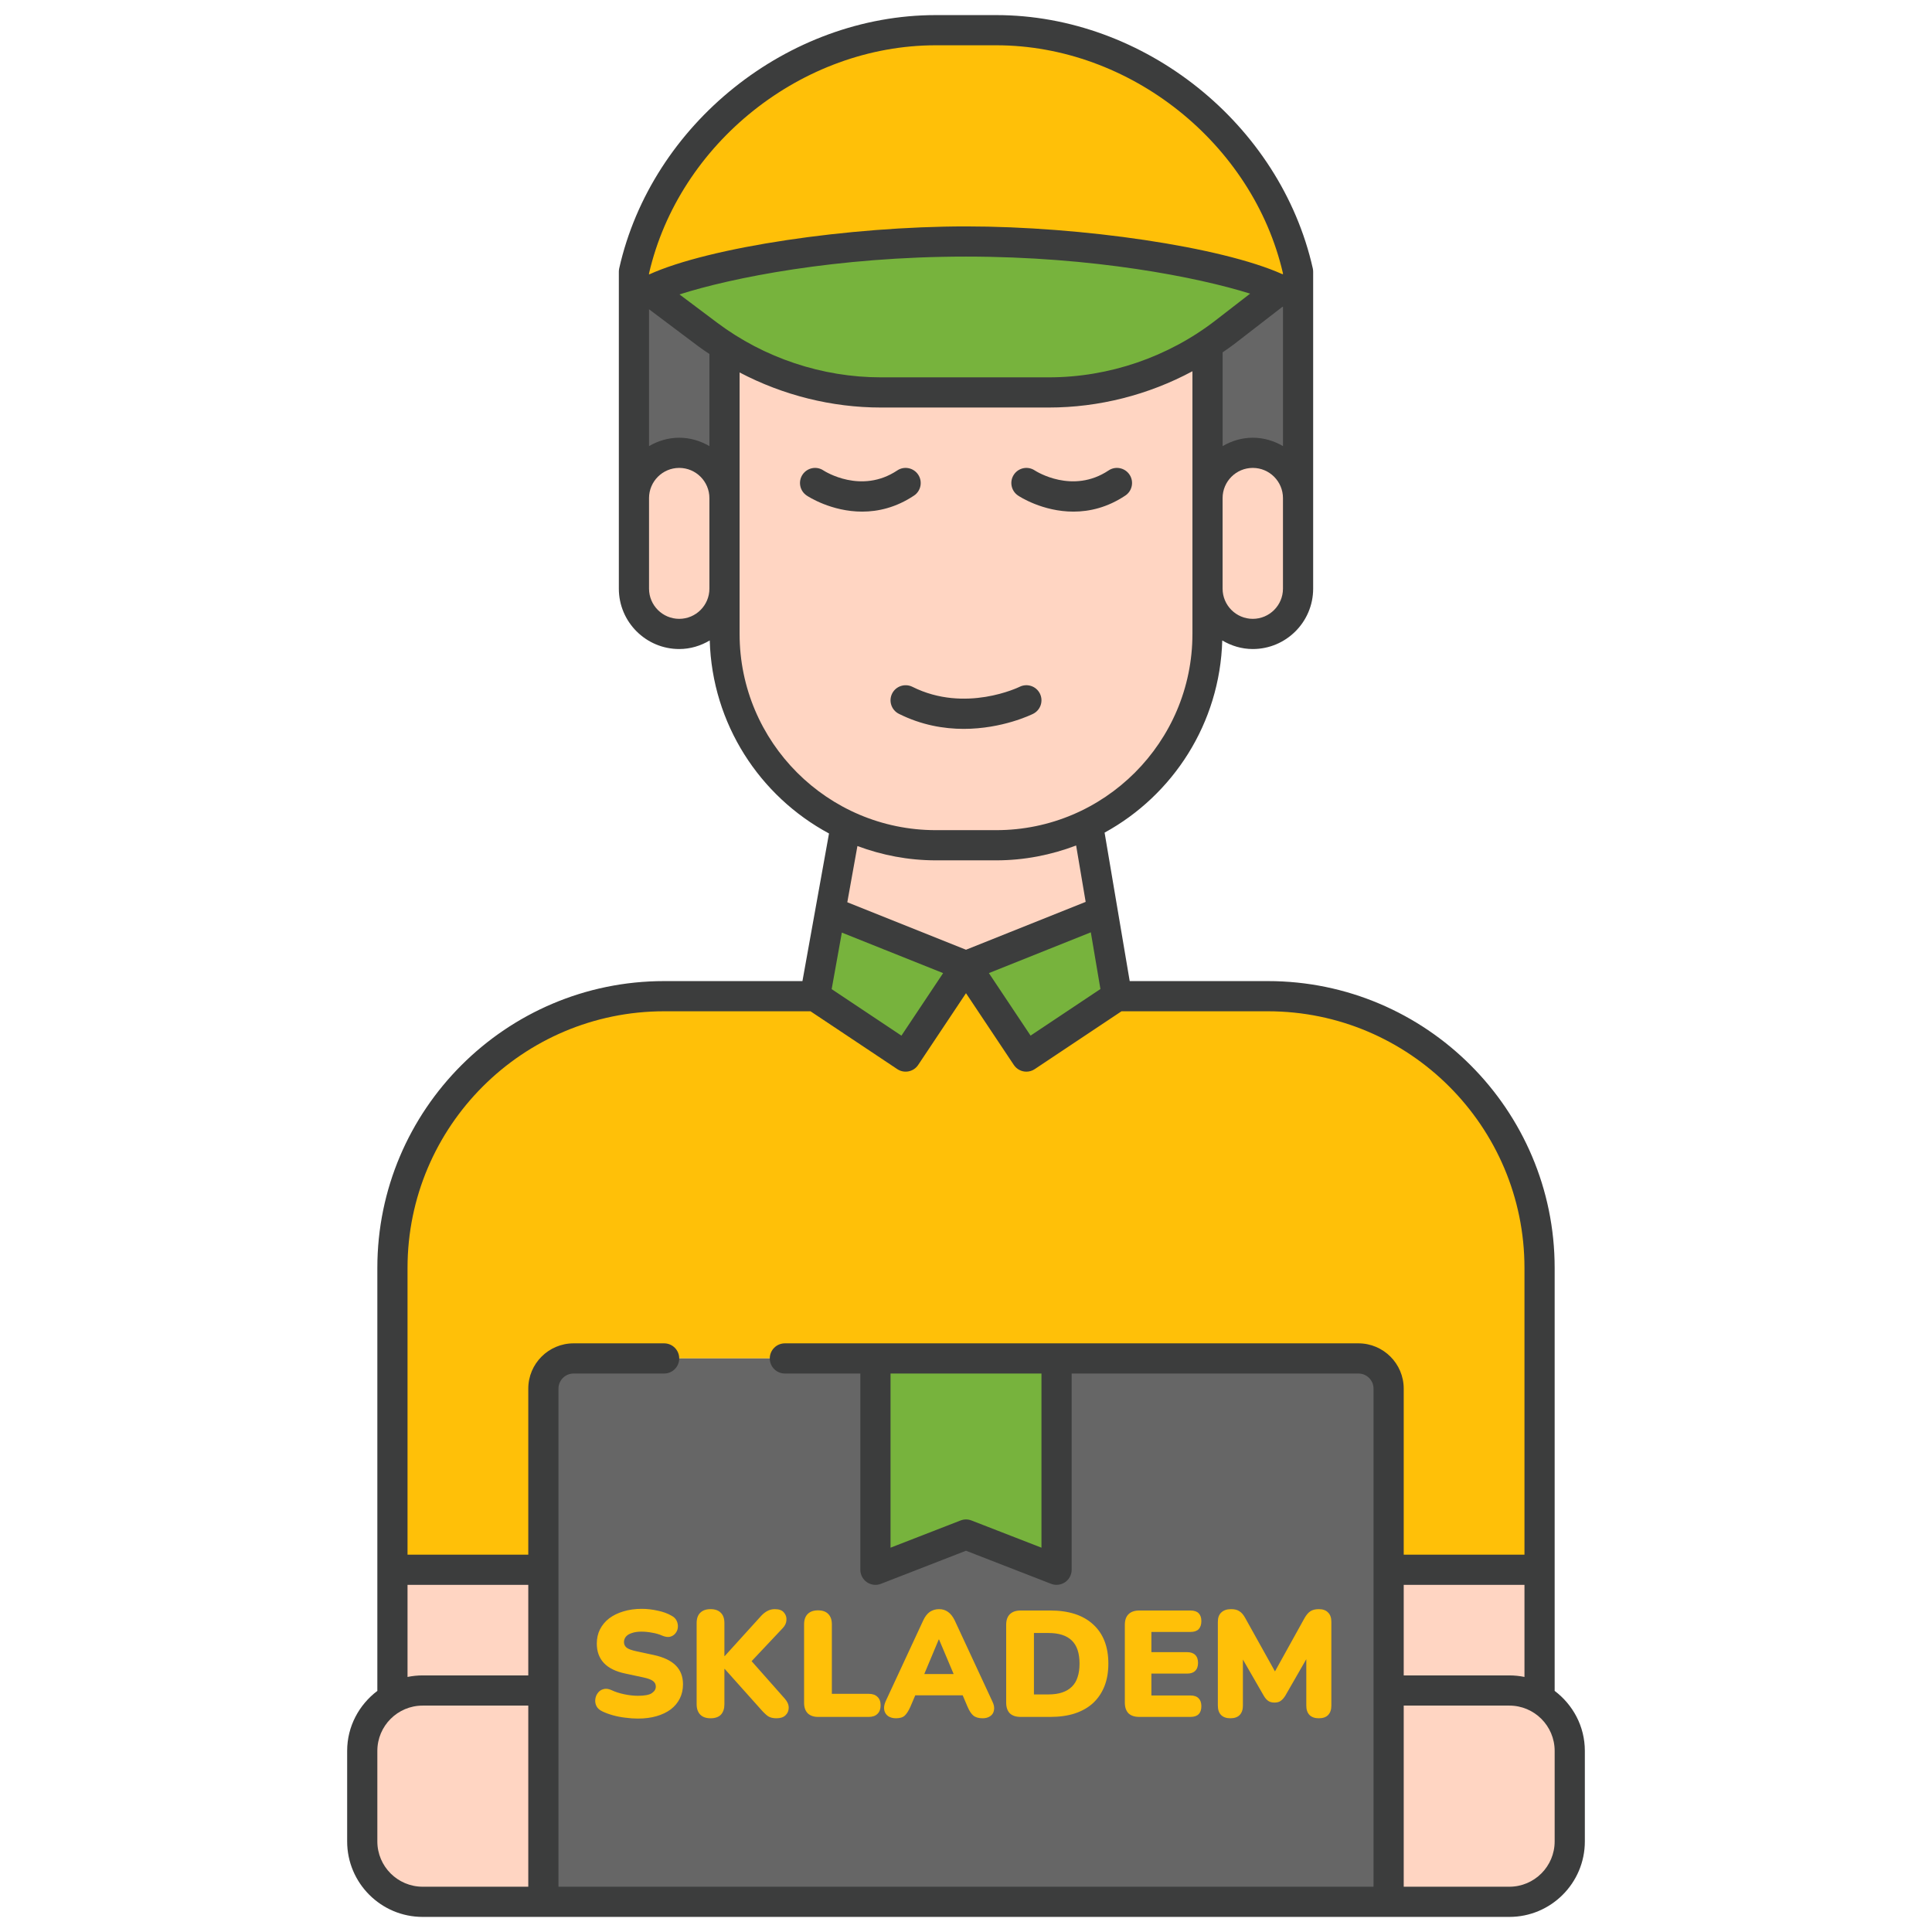 <svg width="512" height="512" viewBox="0 0 512 512" fill="none" xmlns="http://www.w3.org/2000/svg">
<g clip-path="url(#clip0_751_76)">
<path d="M416 464V488C416 496.8 408.8 504 400 504H368V448H400C402.88 448 405.68 448.8 408 450.16C412.8 452.96 416 458.08 416 464Z" fill="#FFD5C2"/>
<path d="M408 416V450.16C405.68 448.8 402.88 448 400 448H368V416H408Z" fill="#FFD5C2"/>
<path d="M408 336V416H368V368C368 363.6 364.4 360 360 360H280H232H152C147.6 360 144 363.6 144 368V416H104V336C104 296.24 136.24 264 176 264H216L240 280L256 256L272 280L296 264H336C375.76 264 408 296.24 408 336Z" fill="#FFC008"/>
<path d="M368 448V504H144V448V416V368C144 363.6 147.6 360 152 360H232V416L256 406.64L280 416V360H360C364.4 360 368 363.6 368 368V416V448Z" fill="#666666"/>
<path d="M344 144V156C344 162.64 338.64 168 332 168C325.36 168 320 162.64 320 156V132C320 125.36 325.36 120 332 120C338.64 120 344 125.36 344 132V144Z" fill="#FFD5C2"/>
<path d="M344 79.999V131.999C344 125.359 338.64 119.999 332 119.999C325.36 119.999 320 125.359 320 131.999V91.439V91.359C321.6 90.319 323.12 89.279 324.64 88.079L339.44 76.559C342.4 77.919 344 79.119 344 79.999Z" fill="#666666"/>
<path d="M344 72V80C344 79.12 342.4 77.92 339.44 76.56C327.76 71.36 294.88 64 256 64C216.48 64 183.12 71.68 171.92 76.88C169.36 78.08 168 79.2 168 80V72C176.24 35.44 210.16 8 248 8H264C282.88 8 300.88 14.88 315.12 26.32C329.36 37.76 339.84 53.76 344 72Z" fill="#FFC008"/>
<path d="M339.442 76.56L324.642 88.08C323.122 89.28 321.602 90.32 320.002 91.36V91.44C307.522 99.6 292.882 104 277.922 104H233.442C218.722 104 204.322 99.76 192.002 91.68C190.562 90.8 189.122 89.76 187.682 88.72L171.922 76.88C183.122 71.68 216.482 64 256.002 64C294.882 64 327.762 71.36 339.442 76.56Z" fill="#77B33D"/>
<path d="M320 132.001V156.001V168.001C320 190.241 307.12 209.441 288.32 218.481C280.96 222.001 272.72 224.001 264 224.001H248C239.44 224.001 231.36 222.081 224.16 218.641C205.12 209.761 192 190.401 192 168.001V156.001V132.001V91.761V91.681C204.32 99.761 218.72 104.001 233.44 104.001H277.92C292.88 104.001 307.52 99.601 320 91.441V132.001Z" fill="#FFD5C2"/>
<path d="M292.24 241.52L296 264L272 280L256 256L292.16 241.52H292.24Z" fill="#77B33D"/>
<path d="M288.32 218.48L292.24 241.52H292.16L256 256L220 241.6L224.16 218.72V218.64C231.36 222.08 239.44 224 248 224H264C272.72 224 280.96 222 288.32 218.48Z" fill="#FFD5C2"/>
<path d="M280 360V416L256 406.64L232 416V360H280Z" fill="#77B33D"/>
<path d="M256 256.002L240 280.002L216 264.002L220 241.602L256 256.002Z" fill="#77B33D"/>
<path d="M192 132V156C192 162.64 186.64 168 180 168C173.36 168 168 162.64 168 156V144V132C168 125.36 173.36 120 180 120C186.64 120 192 125.36 192 132Z" fill="#FFD5C2"/>
<path d="M192 91.759V131.999C192 125.359 186.64 119.999 180 119.999C173.36 119.999 168 125.359 168 131.999V79.999C168 79.199 169.36 78.079 171.92 76.879L187.68 88.719C189.12 89.759 190.56 90.799 192 91.679V91.759Z" fill="#666666"/>
<path d="M144 448V504H112C103.2 504 96 496.8 96 488V464C96 458.08 99.2 452.96 104 450.16C106.32 448.8 109.12 448 112 448H144Z" fill="#FFD5C2"/>
<path d="M144 416V448H112C109.12 448 106.32 448.8 104 450.16V416H144Z" fill="#FFD5C2"/>
<path d="M176 260C134.096 260 100 294.096 100 336V448.104C95.168 451.76 92 457.496 92 464V488C92 499.024 100.968 508 112 508H400C411.032 508 420 499.024 420 488V464C420 457.488 416.832 451.752 412 448.104V336C412 294.096 377.904 260 336 260H299.384L292.728 220.656C310.872 210.72 323.288 191.68 323.912 169.728C326.296 171.136 329.04 172 332 172C340.824 172 348 164.824 348 156V72C348 71.704 347.968 71.408 347.904 71.12C339.296 32.856 303.224 4 264 4H248C208.776 4 172.704 32.856 164.096 71.12C164.032 71.408 164 71.704 164 72V156C164 164.824 171.176 172 180 172C182.96 172 185.704 171.136 188.088 169.728C188.72 191.848 201.328 211.008 219.696 220.88L212.656 260H176ZM108 420H140V444H112C110.632 444 109.296 444.144 108 444.408V420ZM100 488V464C100 457.384 105.384 452 112 452H140V500H112C105.384 500 100 494.616 100 488ZM412 488C412 494.616 406.616 500 400 500H372V452H400C406.616 452 412 457.384 412 464V488ZM400 444H372V420H404V444.408C402.704 444.144 401.368 444 400 444ZM336 268C373.496 268 404 298.504 404 336V412H372V368C372 361.384 366.616 356 360 356H208C205.792 356 204 357.792 204 360C204 362.208 205.792 364 208 364H228V416C228 417.32 228.648 418.552 229.744 419.304C230.832 420.048 232.232 420.216 233.456 419.728L256 410.96L278.544 419.728C279.016 419.912 279.504 420 280 420C280.8 420 281.584 419.76 282.256 419.304C283.352 418.552 284 417.32 284 416V364H360C362.2 364 364 365.792 364 368V500H148V368C148 365.792 149.8 364 152 364H176C178.208 364 180 362.208 180 360C180 357.792 178.208 356 176 356H152C145.384 356 140 361.384 140 368V412H108V336C108 298.504 138.504 268 176 268H214.792L237.784 283.328C239.608 284.544 242.104 284.064 243.328 282.216L256 263.208L268.672 282.216C269.448 283.376 270.712 284 272 284C272.768 284 273.536 283.784 274.216 283.328L297.208 268H336ZM236 364H276V410.152L257.456 402.944C256.52 402.576 255.488 402.576 254.552 402.944L236 410.152V364ZM220.4 262.128L223.096 247.152L249.936 257.888L238.888 274.456L220.4 262.128ZM262.064 257.88L289.08 247.072L291.624 262.104L273.112 274.448L262.064 257.88ZM188 118.224C185.64 116.848 182.928 116 180 116C177.072 116 174.36 116.848 172 118.224V81.96L185.248 91.912C186.136 92.584 187.08 93.176 188 93.808V118.224ZM190.056 85.52L180.072 78.024C193.696 73.656 221.648 68 256 68C289.808 68 317.448 73.48 331.296 77.816L322.168 84.88C309.576 94.632 293.872 100 277.944 100H233.448C217.896 100 202.496 94.856 190.056 85.52ZM327.056 91.208L339.88 81.288C339.92 81.312 339.968 81.344 340.008 81.368V118.224C337.648 116.848 334.936 116 332.008 116C329.08 116 326.368 116.848 324.008 118.224V93.376C325.024 92.664 326.064 91.976 327.056 91.208ZM340 156C340 160.408 336.416 164 332 164C327.584 164 324 160.408 324 156V132C324 127.592 327.584 124 332 124C336.416 124 340 127.592 340 132V156ZM248 12H264C299.432 12 332.024 37.96 340 72.448V72.656C339.928 72.648 339.856 72.64 339.784 72.632C323.672 65.416 286.736 60 256 60C225.12 60 187.984 65.464 172 72.744V72.448C179.976 37.952 212.568 12 248 12ZM180 164C175.584 164 172 160.408 172 156V132C172 127.592 175.584 124 180 124C184.416 124 188 127.592 188 132V156C188 160.408 184.416 164 180 164ZM196 168V98.704C207.496 104.744 220.424 108 233.448 108H277.944C291.224 108 304.368 104.64 316.008 98.384V168C316.008 196.672 292.68 220 264.008 220H248.008C219.328 220 196 196.672 196 168ZM248 228H264C271.464 228 278.584 226.568 285.184 224.064L287.712 239.008L256 251.688L224.544 239.104L227.224 224.208C233.712 226.624 240.688 228 248 228Z" fill="#3C3D3D"/>
<path d="M273.789 189.169C275.765 188.177 276.565 185.777 275.581 183.801C274.589 181.817 272.189 181.033 270.213 182.009C270.069 182.081 255.821 189.041 241.789 182.009C239.813 181.041 237.413 181.825 236.421 183.801C235.437 185.777 236.237 188.177 238.213 189.169C244.197 192.161 250.141 193.161 255.413 193.161C265.629 193.153 273.309 189.401 273.789 189.169Z" fill="#3C3D3D"/>
<path d="M243.327 125.785C242.095 123.937 239.591 123.449 237.783 124.673C228.255 131.017 218.663 124.961 218.207 124.665C216.375 123.449 213.911 123.945 212.679 125.785C211.455 127.625 211.951 130.105 213.791 131.329C214.175 131.585 220.303 135.585 228.479 135.585C232.687 135.585 237.447 134.521 242.231 131.329C244.055 130.105 244.551 127.625 243.327 125.785Z" fill="#3C3D3D"/>
<path d="M284.471 135.585C288.679 135.585 293.439 134.521 298.223 131.329C300.055 130.105 300.559 127.625 299.335 125.785C298.103 123.937 295.599 123.449 293.791 124.673C284.255 131.017 274.671 124.961 274.215 124.665C272.375 123.449 269.911 123.945 268.687 125.785C267.463 127.625 267.959 130.105 269.799 131.329C270.167 131.585 276.295 135.585 284.471 135.585Z" fill="#3C3D3D"/>
<path d="M169.04 455.44C167.973 455.44 166.853 455.36 165.68 455.2C164.533 455.067 163.44 454.853 162.4 454.56C161.36 454.267 160.427 453.92 159.6 453.52C158.88 453.173 158.373 452.72 158.08 452.16C157.787 451.573 157.68 450.96 157.76 450.32C157.84 449.68 158.067 449.12 158.44 448.64C158.813 448.133 159.307 447.8 159.92 447.64C160.533 447.453 161.227 447.533 162 447.88C163.013 448.36 164.16 448.733 165.44 449C166.72 449.267 167.92 449.4 169.04 449.4C170.8 449.4 172.027 449.173 172.72 448.72C173.44 448.24 173.8 447.653 173.8 446.96C173.8 446.347 173.547 445.853 173.04 445.48C172.56 445.107 171.693 444.787 170.44 444.52L165.76 443.52C163.2 442.987 161.293 442.053 160.04 440.72C158.787 439.387 158.16 437.667 158.16 435.56C158.16 434.173 158.44 432.92 159 431.8C159.587 430.653 160.4 429.68 161.44 428.88C162.507 428.08 163.76 427.467 165.2 427.04C166.667 426.587 168.293 426.36 170.08 426.36C171.467 426.36 172.867 426.52 174.28 426.84C175.72 427.133 176.96 427.587 178 428.2C178.613 428.52 179.053 428.96 179.32 429.52C179.587 430.08 179.693 430.667 179.64 431.28C179.587 431.867 179.373 432.387 179 432.84C178.653 433.293 178.173 433.6 177.56 433.76C176.973 433.893 176.267 433.787 175.44 433.44C174.667 433.093 173.787 432.84 172.8 432.68C171.84 432.493 170.907 432.4 170 432.4C169.013 432.4 168.173 432.52 167.48 432.76C166.787 432.973 166.253 433.293 165.88 433.72C165.533 434.147 165.36 434.64 165.36 435.2C165.36 435.76 165.587 436.24 166.04 436.64C166.52 437.013 167.387 437.333 168.64 437.6L173.28 438.6C175.867 439.16 177.8 440.08 179.08 441.36C180.36 442.64 181 444.307 181 446.36C181 447.747 180.72 449 180.16 450.12C179.6 451.24 178.8 452.2 177.76 453C176.72 453.773 175.467 454.373 174 454.8C172.533 455.227 170.88 455.44 169.04 455.44ZM188.295 455.36C187.121 455.36 186.215 455.04 185.575 454.4C184.935 453.733 184.615 452.813 184.615 451.64V430.16C184.615 428.933 184.935 428.013 185.575 427.4C186.215 426.76 187.121 426.44 188.295 426.44C189.495 426.44 190.401 426.76 191.015 427.4C191.655 428.013 191.975 428.933 191.975 430.16V438.88H192.055L201.775 428.16C202.281 427.627 202.815 427.213 203.375 426.92C203.961 426.6 204.615 426.44 205.335 426.44C206.455 426.44 207.255 426.733 207.735 427.32C208.241 427.88 208.468 428.547 208.415 429.32C208.388 430.067 208.081 430.76 207.495 431.4L197.815 441.68V438.68L207.975 450.16C208.668 450.933 209.015 451.733 209.015 452.56C209.015 453.36 208.735 454.027 208.175 454.56C207.641 455.093 206.841 455.36 205.775 455.36C204.868 455.36 204.135 455.187 203.575 454.84C203.041 454.467 202.455 453.92 201.815 453.2L192.055 442.28H191.975V451.64C191.975 452.813 191.668 453.733 191.055 454.4C190.441 455.04 189.521 455.36 188.295 455.36ZM216.811 455C215.638 455 214.718 454.68 214.051 454.04C213.411 453.373 213.091 452.453 213.091 451.28V430.48C213.091 429.28 213.411 428.36 214.051 427.72C214.691 427.08 215.598 426.76 216.771 426.76C217.971 426.76 218.878 427.08 219.491 427.72C220.131 428.36 220.451 429.28 220.451 430.48V448.88H230.211C231.225 448.88 231.998 449.147 232.531 449.68C233.091 450.187 233.371 450.933 233.371 451.92C233.371 452.907 233.091 453.667 232.531 454.2C231.998 454.733 231.225 455 230.211 455H216.811ZM237.458 455.36C236.631 455.36 235.938 455.173 235.378 454.8C234.818 454.4 234.471 453.867 234.338 453.2C234.205 452.507 234.325 451.733 234.698 450.88L244.658 429.44C245.138 428.4 245.725 427.64 246.418 427.16C247.138 426.68 247.951 426.44 248.858 426.44C249.765 426.44 250.551 426.68 251.218 427.16C251.911 427.64 252.511 428.4 253.018 429.44L262.978 450.88C263.405 451.733 263.551 452.507 263.418 453.2C263.311 453.893 262.978 454.427 262.418 454.8C261.885 455.173 261.218 455.36 260.418 455.36C259.351 455.36 258.525 455.12 257.938 454.64C257.378 454.16 256.871 453.387 256.418 452.32L254.258 447.24L257.058 449.28H240.578L243.418 447.24L241.258 452.32C240.778 453.387 240.285 454.16 239.778 454.64C239.271 455.12 238.498 455.36 237.458 455.36ZM248.778 434.48L244.138 445.56L243.018 443.64H254.658L253.538 445.56L248.858 434.48H248.778ZM270.486 455C269.233 455 268.273 454.68 267.606 454.04C266.966 453.373 266.646 452.427 266.646 451.2V430.6C266.646 429.373 266.966 428.44 267.606 427.8C268.273 427.133 269.233 426.8 270.486 426.8H278.326C283.233 426.8 287.019 428.027 289.686 430.48C292.379 432.933 293.726 436.4 293.726 440.88C293.726 443.12 293.379 445.12 292.686 446.88C291.993 448.613 290.993 450.093 289.686 451.32C288.379 452.52 286.766 453.44 284.846 454.08C282.953 454.693 280.779 455 278.326 455H270.486ZM274.006 449.04H277.846C279.259 449.04 280.473 448.867 281.486 448.52C282.526 448.173 283.379 447.667 284.046 447C284.739 446.333 285.246 445.493 285.566 444.48C285.913 443.467 286.086 442.267 286.086 440.88C286.086 438.107 285.406 436.067 284.046 434.76C282.686 433.427 280.619 432.76 277.846 432.76H274.006V449.04ZM301.931 455C300.678 455 299.718 454.68 299.051 454.04C298.411 453.373 298.091 452.427 298.091 451.2V430.6C298.091 429.373 298.411 428.44 299.051 427.8C299.718 427.133 300.678 426.8 301.931 426.8H315.491C316.451 426.8 317.171 427.04 317.651 427.52C318.131 428 318.371 428.693 318.371 429.6C318.371 430.533 318.131 431.253 317.651 431.76C317.171 432.24 316.451 432.48 315.491 432.48H305.131V437.84H314.611C315.545 437.84 316.251 438.08 316.731 438.56C317.238 439.04 317.491 439.747 317.491 440.68C317.491 441.613 317.238 442.32 316.731 442.8C316.251 443.28 315.545 443.52 314.611 443.52H305.131V449.32H315.491C316.451 449.32 317.171 449.573 317.651 450.08C318.131 450.56 318.371 451.253 318.371 452.16C318.371 453.093 318.131 453.8 317.651 454.28C317.171 454.76 316.451 455 315.491 455H301.931ZM326.062 455.36C324.995 455.36 324.168 455.067 323.582 454.48C323.022 453.893 322.742 453.067 322.742 452V429.8C322.742 428.707 323.048 427.88 323.662 427.32C324.275 426.733 325.142 426.44 326.262 426.44C327.195 426.44 327.928 426.627 328.462 427C329.022 427.347 329.528 427.933 329.982 428.76L338.582 444.2H337.182L345.742 428.76C346.222 427.933 346.728 427.347 347.262 427C347.822 426.627 348.568 426.44 349.502 426.44C350.568 426.44 351.382 426.733 351.942 427.32C352.528 427.88 352.822 428.707 352.822 429.8V452C352.822 453.067 352.542 453.893 351.982 454.48C351.422 455.067 350.595 455.36 349.502 455.36C348.435 455.36 347.608 455.067 347.022 454.48C346.462 453.893 346.182 453.067 346.182 452V438.24H347.022L340.582 449.44C340.208 450.027 339.808 450.467 339.382 450.76C338.982 451.053 338.435 451.2 337.742 451.2C337.075 451.2 336.528 451.053 336.102 450.76C335.675 450.467 335.288 450.027 334.942 449.44L328.462 438.2H329.382V452C329.382 453.067 329.102 453.893 328.542 454.48C327.982 455.067 327.155 455.36 326.062 455.36Z" fill="#FFC008"/>
</g>
<defs>
<clipPath id="clip0_751_76">
<rect width="512" height="512" fill="white"/>
</clipPath>
</defs>
</svg>
